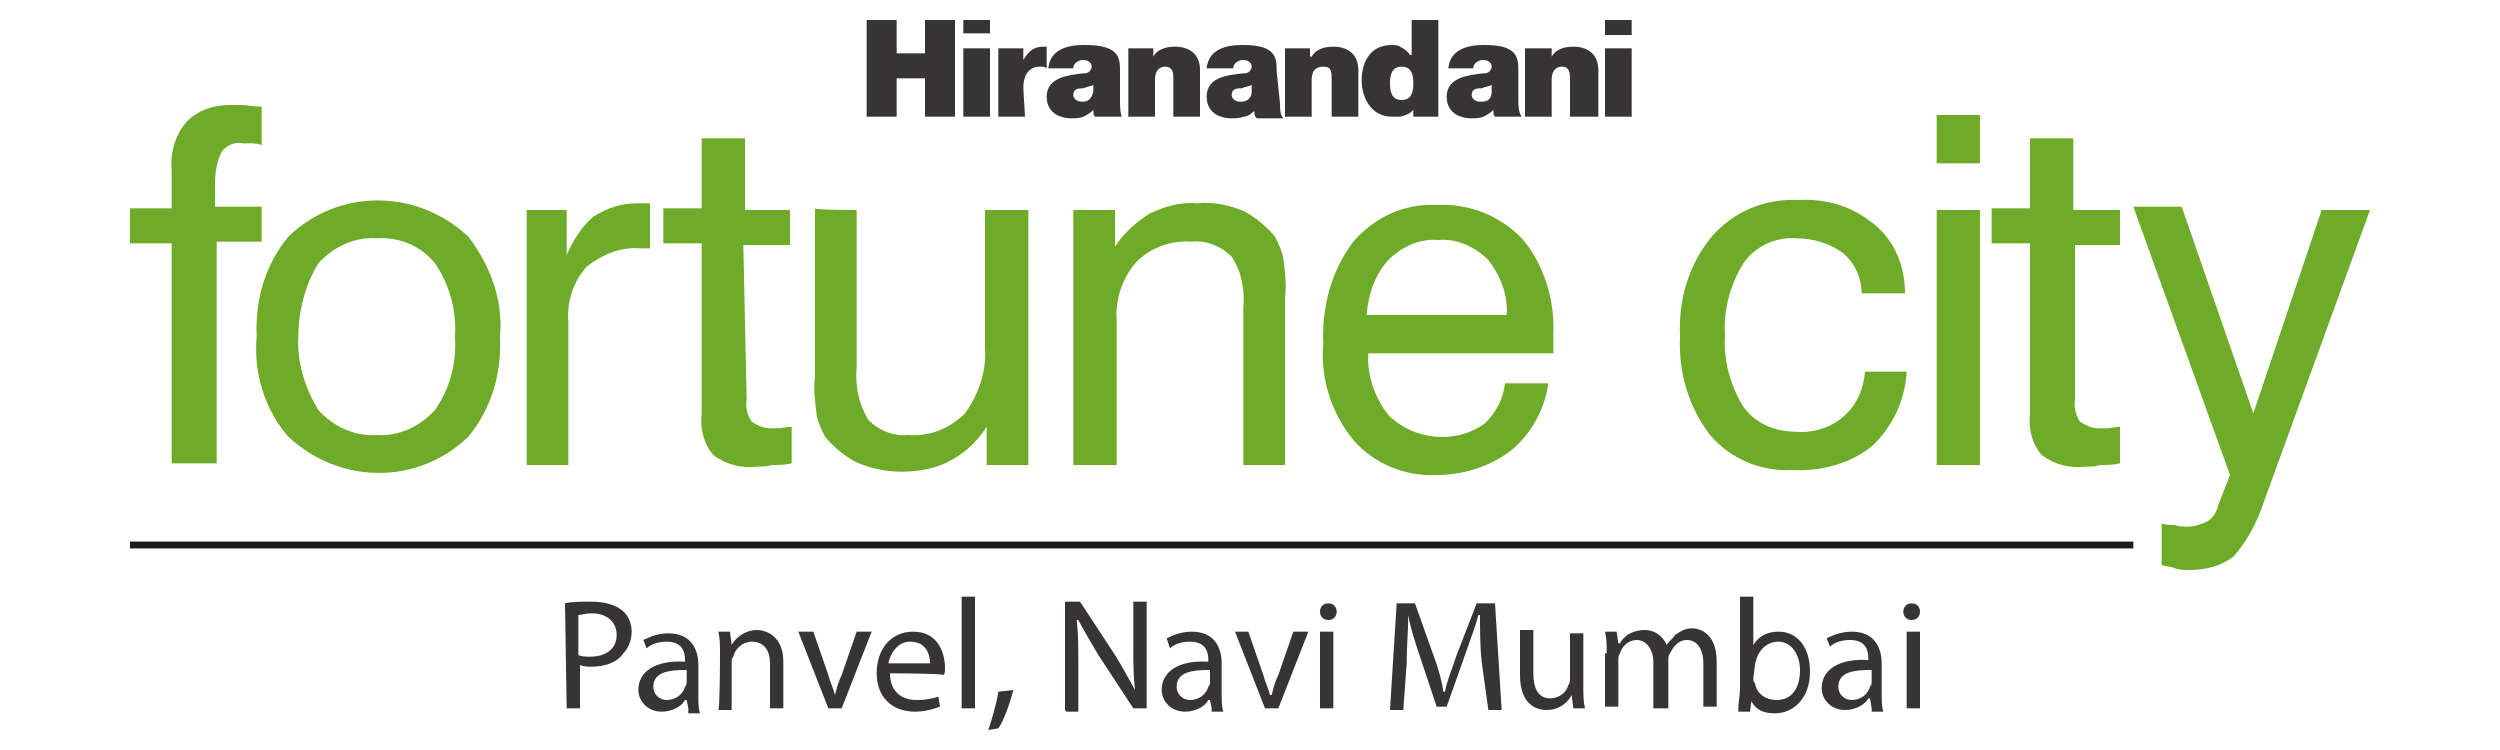 <?xml version="1.0" encoding="utf-8"?>
<!-- Generator: Adobe Illustrator 25.4.1, SVG Export Plug-In . SVG Version: 6.00 Build 0)  -->
<svg version="1.1" id="Layer_1" xmlns="http://www.w3.org/2000/svg" xmlns:xlink="http://www.w3.org/1999/xlink" x="0px" y="0px"
	 viewBox="0 0 150 45" style="enable-background:new 0 0 150 45;" xml:space="preserve">
<style type="text/css">
	.st0{fill:#6EAB28;}
	.st1{fill-rule:evenodd;clip-rule:evenodd;fill:#363435;}
	.st2{fill:none;stroke:#1D1D1B;stroke-width:0.414;stroke-miterlimit:10;}
	.st3{fill:#363435;}
</style>
<g>
	<g>
		<path class="st0" d="M10.3,27.9V14.6H7.8v-2.1h2.5v-2.3c-0.1-1,0.2-2.1,0.9-2.9c0.7-0.7,1.6-1,2.6-1c0.2,0,0.4,0,0.7,0
			c0.3,0,0.7,0.1,1.2,0.1v2.3c-0.3-0.1-0.5-0.1-0.7-0.1c-0.1,0-0.3,0-0.4,0c-0.5-0.1-1,0.1-1.3,0.5c-0.3,0.6-0.4,1.3-0.4,1.9v1.4
			h2.8v2.1H13v13.3H10.3z"/>
		<path class="st0" d="M15.4,20.2c-0.1-2.2,0.5-4.3,1.9-6c3-2.9,7.7-2.9,10.8,0c1.3,1.7,2.1,3.8,1.9,6c0.1,2.2-0.5,4.3-1.9,6
			c-3,2.9-7.7,2.9-10.8,0C15.9,24.6,15.2,22.4,15.4,20.2 M17.9,20.2c-0.1,1.5,0.4,3.1,1.2,4.4c0.9,1,2.2,1.6,3.5,1.5
			c1.3,0.1,2.6-0.5,3.5-1.5c0.9-1.3,1.3-2.8,1.2-4.4c0.1-1.5-0.3-3.1-1.2-4.4c-0.8-1-2.1-1.6-3.5-1.5c-1.3-0.1-2.6,0.5-3.5,1.5
			C18.3,17.1,17.9,18.7,17.9,20.2L17.9,20.2z"/>
		<path class="st0" d="M31.6,27.9V12.6H34v2.7c0.4-0.9,0.9-1.7,1.6-2.3c0.8-0.5,1.6-0.8,2.6-0.8h0.4H39v2.7h-0.2h-0.4
			c-1.2-0.1-2.3,0.4-3.2,1.1c-0.8,0.9-1.2,2.1-1.1,3.3v8.6L31.6,27.9z"/>
		<path class="st0" d="M44.8,24c-0.1,0.5,0.1,1,0.3,1.3c0.3,0.2,0.7,0.4,1.1,0.4h0.5l0.8-0.1v2.2c-0.4,0.1-0.8,0.1-1.2,0.1
			c-0.3,0.1-0.6,0.1-0.9,0.1c-0.9,0.1-1.8-0.1-2.6-0.7c-0.6-0.7-0.8-1.6-0.7-2.5V14.6h-2.3v-2.1h2.3V8.3h2.6v4.3h2.7v2.1h-2.8
			L44.8,24z"/>
		<path class="st0" d="M51.4,12.6V22c-0.1,1.1,0.1,2.2,0.7,3.2c0.6,0.6,1.5,1,2.4,0.9c1.3,0.1,2.5-0.4,3.4-1.3
			c0.8-1.1,1.3-2.5,1.2-3.9v-8.3h2.6v15.3h-2.5v-2.3c-0.5,0.8-1.2,1.5-2.1,2c-0.9,0.5-1.9,0.7-3,0.7c-1,0-1.9-0.2-2.8-0.6
			c-0.7-0.4-1.3-0.9-1.8-1.5c-0.2-0.4-0.4-0.8-0.5-1.3c-0.1-0.8-0.2-1.6-0.1-2.4v-10C48.8,12.6,51.4,12.6,51.4,12.6z"/>
		<path class="st0" d="M74.6,27.9v-9.4c0.1-1.1-0.1-2.2-0.7-3.1c-0.6-0.6-1.5-1-2.4-0.9c-1.3-0.1-2.5,0.4-3.3,1.2
			c-0.8,0.9-1.3,2.2-1.2,3.5v8.7h-2.6V12.6h2.5v2.2c0.5-0.8,1.3-1.5,2.1-2c0.9-0.4,1.8-0.7,2.8-0.6c1-0.1,2,0.1,2.9,0.5
			c0.7,0.4,1.3,0.9,1.8,1.5c0.2,0.4,0.4,0.8,0.5,1.3c0.1,0.8,0.2,1.6,0.1,2.4v10L74.6,27.9L74.6,27.9L74.6,27.9z"/>
		<path class="st0" d="M90.3,23h2.6c-0.2,1.5-1,3-2.2,4c-1.3,1-2.9,1.5-4.5,1.5c-1.9,0.1-3.8-0.7-5-2.1c-1.3-1.6-2-3.7-1.8-5.8
			c-0.1-2.2,0.5-4.4,1.8-6.1c1.3-1.5,3.1-2.3,5-2.2c1.9-0.1,3.8,0.6,5.2,2.1c1.3,1.6,1.9,3.7,1.8,5.7c0,0.3,0,0.5,0,0.7
			c0,0.2,0,0.3,0,0.4H82.1c-0.1,1.3,0.4,2.7,1.2,3.7c1.5,1.5,4,1.8,5.8,0.5C89.8,24.7,90.2,23.9,90.3,23 M82,18.9h8.4
			c0.1-1.2-0.4-2.4-1.1-3.3c-0.8-0.8-1.9-1.3-3-1.2c-1.1-0.1-2.2,0.4-3,1.2C82.5,16.5,82.1,17.6,82,18.9L82,18.9z"/>
		<path class="st0" d="M111.7,17.6c0-0.9-0.4-1.8-1.1-2.4c-0.8-0.6-1.8-0.9-2.8-0.9c-1.3-0.1-2.5,0.5-3.2,1.5
			c-0.8,1.3-1.2,2.8-1.1,4.3c-0.1,1.5,0.3,3,1.1,4.3c0.7,1,1.9,1.5,3.1,1.5c1,0.1,2.1-0.2,2.9-0.9c0.8-0.7,1.2-1.6,1.3-2.7h2.5
			c-0.1,1.7-0.8,3.2-2,4.4c-1.3,1.1-3.1,1.6-4.9,1.5c-1.9,0.1-3.7-0.7-4.9-2.1c-1.3-1.7-1.9-3.8-1.8-5.9c-0.1-2.2,0.5-4.3,1.9-6
			c1.3-1.5,3.2-2.3,5.2-2.2c1.7-0.1,3.3,0.4,4.6,1.5c1.2,1,1.8,2.5,1.8,4.1L111.7,17.6L111.7,17.6z"/>
		<path class="st0" d="M116.2,6.9h2.6v2.9h-2.6V6.9z M116.2,12.6h2.6v15.3h-2.6V12.6z"/>
		<path class="st0" d="M124.5,24c-0.1,0.5,0.1,1,0.3,1.3c0.3,0.2,0.7,0.4,1.1,0.4h0.5l0.8-0.1v2.2c-0.4,0.1-0.8,0.1-1.2,0.1
			c-0.3,0.1-0.6,0.1-0.9,0.1c-0.9,0.1-1.8-0.1-2.6-0.7c-0.6-0.7-0.8-1.6-0.7-2.5V14.6h-2.3v-2.1h2.3V8.3h2.6v4.3h2.8v2.1h-2.7V24z"
			/>
		<path class="st0" d="M139.3,12.6h2.9l-6.4,17.6c-0.4,1.2-1,2.3-1.8,3.2c-0.8,0.6-1.7,0.8-2.7,0.8c-0.2,0-0.5,0-0.8-0.1
			c-0.2-0.1-0.5-0.1-0.8-0.2v-2.5c0.2,0.1,0.5,0.1,0.8,0.1c0.2,0.1,0.5,0.1,0.7,0.1c0.4,0,0.8-0.1,1.2-0.3c0.4-0.2,0.6-0.6,0.7-1
			l0.7-1.8L128,12.4h2.9l4.3,12.4L139.3,12.6z"/>
	</g>
	<g>
		<path class="st1" d="M55.5,7h1.8V1.2h-1.8v2h-1.7v-2H52V7h1.8V4.7h1.7V7z M59.4,2.9h-1.6V7h1.6V2.9z M67.2,6V4.3
			c0-0.8,0-1.6-2.1-1.6H65c-1,0-2,0.3-2.1,1.4h1.5c0-0.2,0.1-0.4,0.5-0.5h0.1c0.2,0,0.5,0.1,0.5,0.4c0,0.2-0.2,0.4-0.4,0.4
			c-0.1,0-0.1,0-0.1,0c-0.8,0.1-2.2,0.2-2.2,1.4c0,0.9,0.7,1.3,1.5,1.3c0.2,0,0.5,0,0.7-0.1c0.2-0.1,0.4-0.2,0.6-0.4l0,0
			c0,0.1,0,0.3,0.1,0.4h1.6C67.2,6.7,67.2,6.3,67.2,6 M65.6,5.5c-0.1,0.4-0.3,0.6-0.6,0.6c0,0-0.1,0-0.1,0c-0.3,0-0.5-0.2-0.5-0.4
			c0-0.3,0.2-0.4,0.5-0.4H65c0.2-0.1,0.4-0.1,0.6-0.2V5.5L65.6,5.5z M72,7V4.2c0-1-0.7-1.4-1.5-1.4c-0.6,0-1.1,0.2-1.3,0.6l0,0V2.9
			h-1.5V7h1.6V4.8c0-0.7,0.4-0.8,0.6-0.8c0.5,0,0.5,0.4,0.5,0.8V7L72,7L72,7z M76.6,4.3c0-0.8,0-1.6-2-1.6h-0.1c-1,0-2,0.3-2.1,1.4
			H74c0-0.2,0.1-0.4,0.5-0.5h0.1c0.2,0,0.5,0.1,0.5,0.4c0,0.2-0.2,0.4-0.4,0.4c-0.1,0-0.1,0-0.1,0c-0.9,0.1-2.2,0.2-2.2,1.4
			c0,0.9,0.7,1.3,1.5,1.3c0.2,0,0.5,0,0.7-0.1C74.8,7,75,6.9,75.2,6.7h0.1c-0.1,0.1,0,0.3,0.1,0.4H77c-0.2-0.2-0.2-0.6-0.2-0.9
			L76.6,4.3L76.6,4.3z M75.1,5.5c0,0.4-0.3,0.6-0.6,0.6c0,0-0.1,0-0.1,0c-0.3,0-0.5-0.2-0.5-0.4c0-0.3,0.2-0.4,0.5-0.4h0.1
			c0.2-0.1,0.4-0.1,0.6-0.2L75.1,5.5L75.1,5.5z M79.9,4.8V7h1.6V4.2c0-1-0.7-1.4-1.5-1.4c-0.6,0-1.1,0.2-1.3,0.6h-0.1V2.9h-1.5V7
			h1.6V4.8c0-0.7,0.4-0.8,0.7-0.8C79.9,4,79.9,4.3,79.9,4.8 M84.8,6.6L84.8,6.6V7h1.5V1.2h-1.6v2.1h-0.1c-0.1-0.2-0.4-0.4-0.6-0.5
			c-0.1-0.1-0.4-0.1-0.5-0.1c-1.4,0-1.8,1.2-1.8,2.1c0,1.1,0.6,2.2,1.8,2.2C83.7,7,83.9,7,84,7C84.5,6.9,84.7,6.7,84.8,6.6 M84.1,6
			c-0.6,0-0.7-0.5-0.7-1c0-0.5,0.1-1,0.7-1s0.7,0.5,0.7,1C84.8,5.5,84.7,6,84.1,6 M95.9,7V4.2c0-1-0.7-1.4-1.5-1.4
			c-0.6,0-1.1,0.2-1.3,0.6l0,0V2.9h-1.6V7h1.6V4.8c0-0.7,0.4-0.8,0.6-0.8c0.5,0,0.5,0.4,0.5,0.8V7L95.9,7L95.9,7z M91.1,6V4.3
			c0-0.8,0-1.6-2-1.6h-0.1c-1,0-2,0.3-2.1,1.4h1.5c0-0.2,0.1-0.4,0.5-0.5H89c0.2,0,0.5,0.1,0.5,0.4c0,0.2-0.2,0.4-0.4,0.4
			c-0.1,0-0.1,0-0.1,0c-0.8,0.1-2.2,0.2-2.2,1.4c0,0.9,0.7,1.3,1.5,1.3c0.2,0,0.5,0,0.7-0.1c0.2-0.1,0.4-0.2,0.6-0.4l0,0
			c0,0.1,0,0.3,0.1,0.4h1.6C91.1,6.7,91.1,6.3,91.1,6 M89.5,5.5c0,0.4-0.2,0.6-0.6,0.6c0,0-0.1,0-0.1,0c-0.3,0-0.5-0.2-0.5-0.4
			c0-0.3,0.2-0.4,0.5-0.4h0.1c0.2-0.1,0.4-0.1,0.6-0.2V5.5L89.5,5.5z M96.3,7h1.6V2.9h-1.6V7z M59.4,1.2h-1.6v0.8h1.6V1.2z
			 M96.3,2.1h1.6V1.2h-1.6V2.1z M61.4,5.3c0-0.9,0.4-1.3,1-1.3c0.2,0,0.3,0,0.4,0.1V2.8c-0.1,0-0.1,0-0.2,0c-0.6,0-0.9,0.3-1.2,0.8
			l0,0V2.9h-1.5V7h1.6L61.4,5.3L61.4,5.3z"/>
	</g>
	<line class="st2" x1="7.8" y1="32.7" x2="128" y2="32.7"/>
	<g>
		<path class="st3" d="M33.9,36.2c0.4-0.1,0.9-0.1,1.6-0.1c0.8,0,1.4,0.2,1.8,0.5c0.4,0.3,0.6,0.8,0.6,1.3s-0.2,1-0.5,1.3
			C37,39.8,36.2,40,35.5,40c-0.2,0-0.5,0-0.7-0.1v2.6h-0.8L33.9,36.2L33.9,36.2z M34.7,39.3c0.2,0.1,0.4,0.1,0.7,0.1
			c1,0,1.6-0.5,1.6-1.3c0-0.8-0.6-1.3-1.5-1.3c-0.4,0-0.6,0.1-0.8,0.1C34.7,36.7,34.7,39.3,34.7,39.3z"/>
		<path class="st3" d="M41.3,42.5L41.2,42h-0.1c-0.2,0.4-0.8,0.7-1.4,0.7c-0.9,0-1.4-0.7-1.4-1.3c0-1.1,1-1.8,2.8-1.7v-0.1
			c0-0.4-0.1-1.1-1.1-1.1c-0.4,0-0.9,0.1-1.2,0.4l-0.2-0.5c0.4-0.2,0.9-0.4,1.5-0.4c1.4,0,1.8,1,1.8,1.9v1.8c0,0.4,0,0.8,0.1,1.1
			h-0.7C41.3,42.7,41.3,42.5,41.3,42.5z M41.1,40.2c-0.9,0-1.9,0.1-1.9,1c0,0.5,0.4,0.8,0.8,0.8c0.6,0,1-0.4,1.1-0.8
			c0.1-0.1,0.1-0.2,0.1-0.3V40.2z"/>
		<path class="st3" d="M43.2,39.2c0-0.5,0-0.9-0.1-1.3h0.7l0.1,0.8l0,0c0.2-0.4,0.8-0.9,1.5-0.9c0.6,0,1.6,0.4,1.6,1.9v2.8h-0.8
			v-2.7c0-0.7-0.3-1.3-1.1-1.3c-0.5,0-1,0.4-1.1,0.9c-0.1,0.1-0.1,0.2-0.1,0.4v2.8h-0.8C43.2,42.5,43.2,39.2,43.2,39.2z"/>
		<path class="st3" d="M48.8,37.9l0.9,2.6c0.1,0.4,0.3,0.8,0.4,1.2h0c0.1-0.4,0.2-0.8,0.4-1.2l0.9-2.6h0.9l-1.8,4.6h-0.8l-1.8-4.6
			H48.8z"/>
		<path class="st3" d="M53.4,40.4c0,1.1,0.7,1.6,1.6,1.6c0.6,0,1-0.1,1.3-0.2l0.1,0.6c-0.3,0.1-0.8,0.3-1.5,0.3
			c-1.4,0-2.3-0.9-2.3-2.3c0-1.4,0.8-2.5,2.2-2.5c1.5,0,1.9,1.3,1.9,2.2c0,0.2,0,0.3-0.1,0.4C56.5,40.4,53.4,40.4,53.4,40.4z
			 M55.8,39.8c0-0.5-0.2-1.3-1.2-1.3c-0.8,0-1.2,0.8-1.3,1.3H55.8z"/>
		<path class="st3" d="M57.7,35.8h0.8v6.7h-0.8V35.8z"/>
		<path class="st3" d="M59.3,43.8c0.2-0.6,0.5-1.6,0.6-2.3l0.9-0.1c-0.2,0.8-0.6,1.9-0.9,2.3L59.3,43.8z"/>
		<path class="st3" d="M63.9,42.5v-6.4h0.9l2.1,3.2c0.5,0.8,0.8,1.4,1.2,2.1l0,0c-0.1-0.9-0.1-1.6-0.1-2.6v-2.7h0.8v6.4h-0.8
			l-2.1-3.2c-0.4-0.7-0.9-1.5-1.2-2.1h-0.1c0.1,0.8,0.1,1.6,0.1,2.7v2.8h-0.7C63.9,42.7,63.9,42.5,63.9,42.5z"/>
		<path class="st3" d="M72.7,42.5L72.6,42h-0.1c-0.2,0.4-0.8,0.7-1.4,0.7c-0.9,0-1.4-0.7-1.4-1.3c0-1.1,1-1.8,2.8-1.7v-0.1
			c0-0.4-0.1-1.1-1.1-1.1c-0.4,0-0.9,0.1-1.2,0.4L70,38.3c0.4-0.2,0.9-0.4,1.5-0.4c1.4,0,1.8,1,1.8,1.9v1.8c0,0.4,0,0.8,0.1,1.1
			h-0.7L72.7,42.5L72.7,42.5z M72.5,40.2c-0.9,0-1.9,0.1-1.9,1c0,0.5,0.4,0.8,0.8,0.8c0.6,0,1-0.4,1.1-0.8c0.1-0.1,0.1-0.2,0.1-0.3
			V40.2L72.5,40.2z"/>
		<path class="st3" d="M74.9,37.9l0.9,2.6c0.1,0.4,0.3,0.8,0.4,1.2h0.1c0.1-0.4,0.2-0.8,0.4-1.2l0.9-2.6h0.9l-1.8,4.6h-0.8l-1.8-4.6
			H74.9z"/>
		<path class="st3" d="M80.2,36.7c0,0.3-0.2,0.5-0.5,0.5c-0.3,0-0.5-0.2-0.5-0.5s0.2-0.5,0.5-0.5S80.2,36.4,80.2,36.7z M79.2,42.5
			v-4.6H80v4.6H79.2z"/>
		<path class="st3" d="M88.9,39.7c-0.1-0.9-0.1-2-0.1-2.8h-0.1c-0.2,0.8-0.5,1.5-0.8,2.4l-1.1,3.1h-0.6l-1-3
			c-0.3-0.9-0.6-1.8-0.7-2.5l0,0c0,0.8-0.1,1.9-0.1,2.9l-0.2,2.8h-0.8l0.4-6.4h1.1l1.1,3.1c0.3,0.8,0.5,1.5,0.6,2.2h0.1
			c0.1-0.6,0.4-1.3,0.7-2.2l1.2-3.1h1.1l0.4,6.4h-0.8L88.9,39.7z"/>
		<path class="st3" d="M95,41.2c0,0.5,0,0.9,0.1,1.3h-0.7l-0.1-0.8l0,0c-0.2,0.4-0.7,0.9-1.5,0.9c-0.7,0-1.6-0.4-1.6-2.1v-2.7H92
			v2.6c0,0.9,0.3,1.5,1,1.5c0.6,0,1-0.4,1.1-0.8c0.1-0.1,0.1-0.3,0.1-0.4V38H95L95,41.2L95,41.2z"/>
		<path class="st3" d="M96.4,39.2c0-0.5,0-0.9-0.1-1.3H97l0.1,0.7h0.1c0.2-0.4,0.7-0.8,1.5-0.8c0.6,0,1.1,0.4,1.3,0.9l0,0
			c0.1-0.2,0.4-0.4,0.5-0.6c0.3-0.2,0.6-0.4,1-0.4c0.6,0,1.5,0.4,1.5,2v2.7h-0.8v-2.6c0-0.9-0.4-1.4-1-1.4c-0.5,0-0.8,0.4-1,0.8
			c-0.1,0.1-0.1,0.3-0.1,0.4v2.9h-0.9v-2.8c0-0.7-0.4-1.3-1-1.3c-0.5,0-0.9,0.4-1,0.8c-0.1,0.1-0.1,0.3-0.1,0.4v2.8h-0.8V39.2
			L96.4,39.2z"/>
		<path class="st3" d="M104.3,42.5c0-0.3,0.1-0.8,0.1-1.2v-5.5h0.8v2.9l0,0c0.3-0.5,0.8-0.8,1.5-0.8c1.2,0,1.9,1,1.9,2.4
			c0,1.6-1,2.5-2.1,2.5c-0.7,0-1.2-0.2-1.5-0.9h0.1l-0.1,0.8h-0.7V42.5z M105.2,40.7c0,0.1,0,0.2,0.1,0.3c0.1,0.6,0.6,1,1.3,1
			c0.9,0,1.4-0.7,1.4-1.8c0-0.9-0.5-1.7-1.3-1.7c-0.6,0-1.1,0.4-1.3,1c0,0.1-0.1,0.2-0.1,0.4L105.2,40.7L105.2,40.7z"/>
		<path class="st3" d="M112.3,42.5l-0.1-0.6h-0.1c-0.2,0.4-0.8,0.7-1.4,0.7c-0.9,0-1.4-0.7-1.4-1.3c0-1.1,1-1.8,2.8-1.7v-0.1
			c0-0.4-0.1-1.1-1.1-1.1c-0.4,0-0.9,0.1-1.2,0.4l-0.2-0.5c0.4-0.2,0.9-0.4,1.5-0.4c1.4,0,1.8,1,1.8,1.9v1.8c0,0.4,0,0.8,0.1,1.1
			h-0.7L112.3,42.5L112.3,42.5z M112.2,40.2c-0.9,0-1.9,0.1-1.9,1c0,0.5,0.4,0.8,0.8,0.8c0.6,0,1-0.4,1.1-0.8
			c0.1-0.1,0.1-0.2,0.1-0.3V40.2L112.2,40.2z"/>
		<path class="st3" d="M115.2,36.7c0,0.3-0.2,0.5-0.5,0.5c-0.3,0-0.5-0.2-0.5-0.5s0.2-0.5,0.5-0.5S115.2,36.4,115.2,36.7z
			 M114.4,42.5v-4.6h0.8v4.6H114.4z"/>
	</g>
</g>
</svg>
